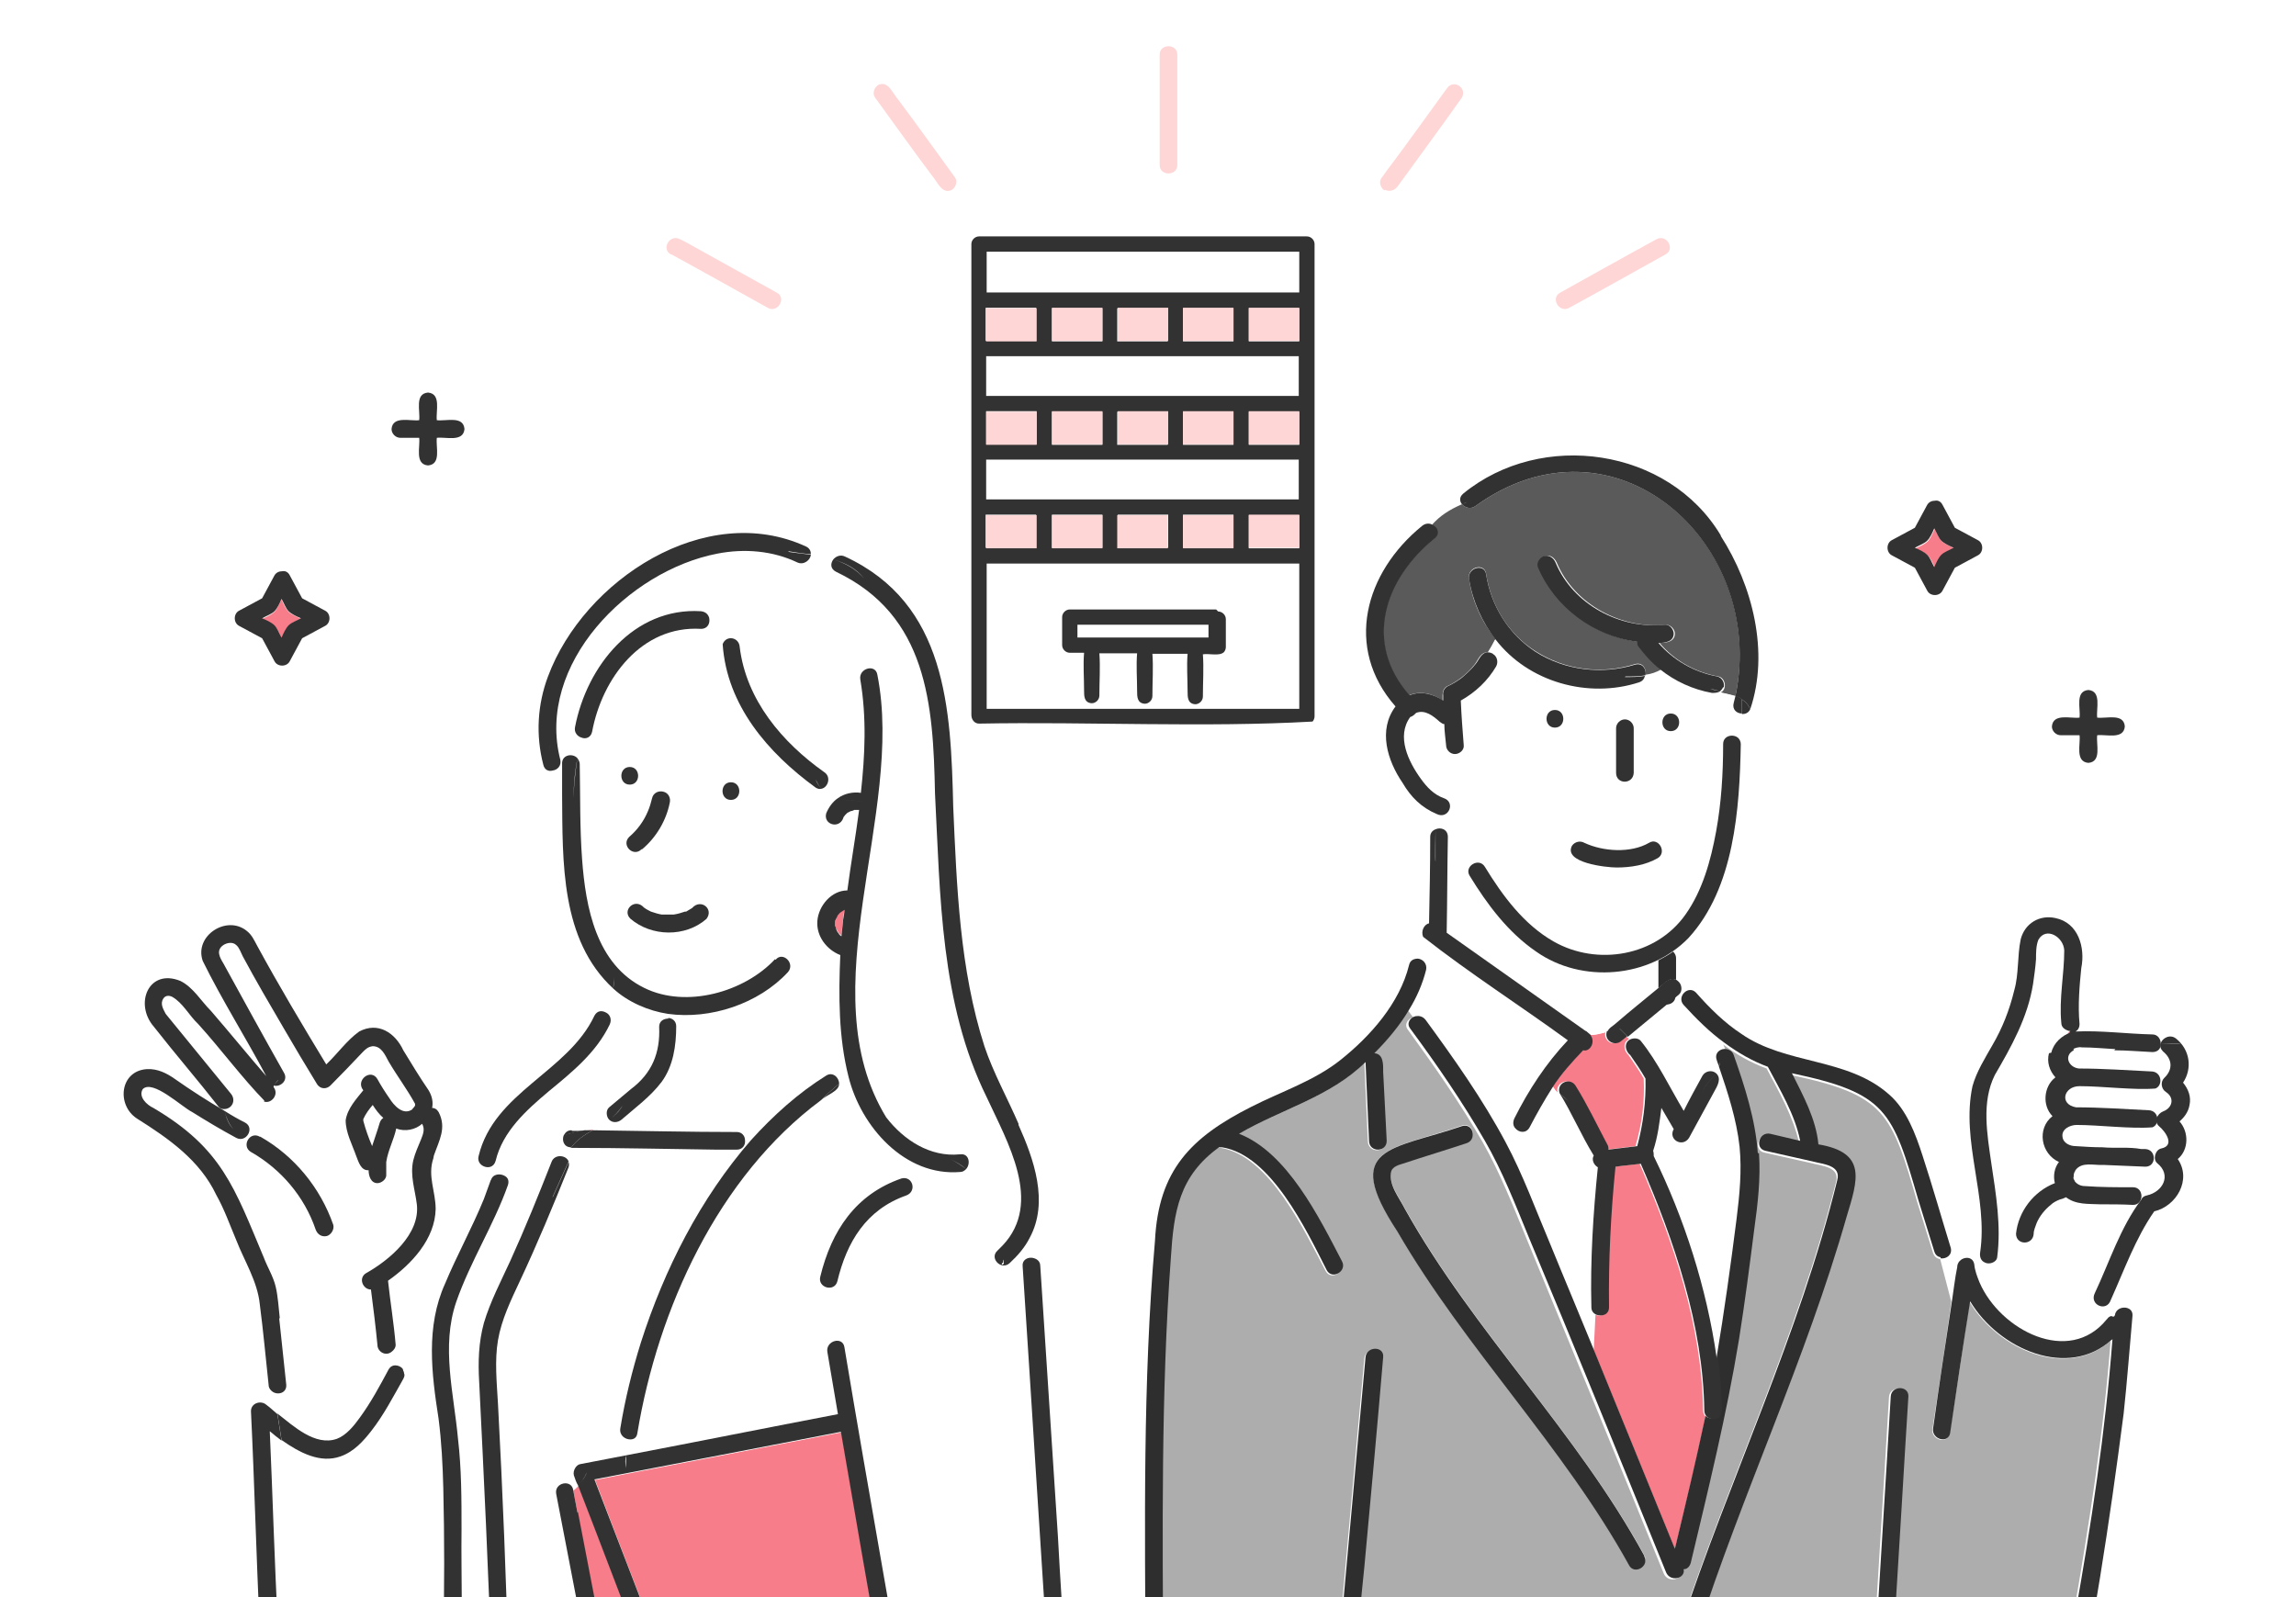 <svg width="230" height="160" viewBox="0 0 230 160" fill="none" xmlns="http://www.w3.org/2000/svg">
<rect x="0" y="0" width="230" height="160" fill="#808080" stroke="none"/>
<g clip-path="url(#clip0_209_3683)">
<rect width="230" height="160" fill="#B7B7B7"/>
<rect width="230" height="176.923" fill="white"/>
<path d="M130.102 46.096H98.839V50.078H130.153V46.096H130.102Z" fill="white"/>
<path d="M130.102 35.73H98.839V39.713H130.153V35.73H130.102Z" fill="white"/>
<path d="M130.153 65.903V56.407H98.839V70.958H130.153C130.153 69.273 130.153 67.588 130.153 65.903ZM122.592 64.627C122.592 64.831 122.49 65.035 122.388 65.138C122.286 65.24 122.082 65.342 121.877 65.342H120.294C120.396 66.72 120.294 68.201 120.294 69.579C120.294 69.988 119.936 70.345 119.527 70.345C118.812 70.345 118.71 69.63 118.761 69.069C118.761 67.844 118.71 66.567 118.761 65.291H115.237C115.339 66.669 115.237 68.15 115.237 69.528C115.237 69.937 114.879 70.294 114.47 70.294C113.755 70.294 113.653 69.579 113.704 69.018C113.704 67.792 113.653 66.516 113.704 65.24H109.924C110.026 66.618 109.924 68.099 109.924 69.477C109.924 69.886 109.566 70.243 109.158 70.243C108.442 70.243 108.34 69.528 108.391 68.967C108.391 67.741 108.34 66.465 108.391 65.189H106.961C106.552 65.189 106.195 64.831 106.195 64.423V61.615C106.195 61.206 106.552 60.849 106.961 60.849H121.622C122.031 60.849 122.388 61.206 122.388 61.615V64.423L122.592 64.627Z" fill="white"/>
<path d="M98.838 29.298H130.101V25.214H98.787C98.736 26.592 98.787 27.92 98.787 29.298H98.838Z" fill="white"/>
<path d="M131.685 24.448C131.685 24.04 131.328 23.683 130.919 23.683H98.073C97.664 23.683 97.307 24.04 97.307 24.448C97.307 40.173 97.307 55.898 97.307 71.623C97.307 72.082 97.613 72.491 98.073 72.491C109.056 72.287 120.652 72.899 131.481 72.287C131.583 72.184 131.685 71.98 131.685 71.776V67.079C131.685 52.886 131.685 38.693 131.685 24.5V24.448ZM102.108 71.01H98.839V56.46H130.153C130.153 61.31 130.153 66.16 130.153 71.01H102.108ZM98.839 25.214H130.153V29.299H98.839C98.839 27.92 98.839 26.593 98.839 25.214ZM130.153 54.928H125.096V51.609H130.153V54.928ZM105.378 51.558H110.435V54.877H105.378V51.558ZM111.967 51.558H117.025V54.877H111.967V51.558ZM118.506 51.558H123.563V54.877H118.506V51.558ZM103.794 51.558V54.877H98.737V51.558H103.743H103.794ZM125.147 50.027H98.788V46.045H130.102V50.027H125.096H125.147ZM123.563 44.564H118.506V41.245H123.563V44.564ZM116.974 44.564H111.916V41.245H116.974V44.564ZM110.435 44.564H105.378V41.245H110.435V44.564ZM125.096 44.564V41.245H130.153V44.564H125.096ZM98.788 41.194H103.845V44.513H98.788V41.194ZM125.147 39.663H98.788V35.681H130.102V39.663H125.147ZM123.563 34.2H118.506V30.881H123.563V34.2ZM116.974 34.2H111.916V30.881H116.974V34.2ZM110.435 34.2H105.378V30.881H110.435V34.2ZM125.096 34.2V30.881H130.153V34.2H125.096ZM103.794 30.83V34.149H98.737V30.83H103.743H103.794Z" fill="#323232"/>
<path d="M98.838 34.199H103.844V30.881H98.787V34.199H98.838Z" fill="#FFD6D6"/>
<path d="M105.377 30.83V34.149H110.434V30.83H105.377Z" fill="#FFD6D6"/>
<path d="M111.969 30.83V34.149H117.026V30.83H111.969Z" fill="#FFD6D6"/>
<path d="M118.506 30.83V34.149H123.563V30.83H118.506Z" fill="#FFD6D6"/>
<path d="M130.153 30.83H125.096V34.149H130.153V30.83Z" fill="#FFD6D6"/>
<path d="M98.838 44.563H103.844V41.244H98.787V44.563H98.838Z" fill="#FFD6D6"/>
<path d="M105.377 41.194V44.513H110.434V41.194H105.377Z" fill="#FFD6D6"/>
<path d="M111.969 41.194V44.513H117.026V41.194H111.969Z" fill="#FFD6D6"/>
<path d="M118.506 41.194V44.513H123.563V41.194H118.506Z" fill="#FFD6D6"/>
<path d="M130.153 41.194H125.096V44.513H130.153V41.194Z" fill="#FFD6D6"/>
<path d="M98.838 54.929H103.844V51.61H98.787V54.929H98.838Z" fill="#FFD6D6"/>
<path d="M110.434 54.929V51.61H105.377V54.929H110.434Z" fill="#FFD6D6"/>
<path d="M116.974 54.929V51.61H111.917V54.929H116.974Z" fill="#FFD6D6"/>
<path d="M123.563 54.929V51.61H118.506V54.929H123.563Z" fill="#FFD6D6"/>
<path d="M130.102 51.558H125.096V54.876H130.153V51.558H130.102Z" fill="#FFD6D6"/>
<path d="M107.881 62.585V63.861H121.009V62.585H107.881Z" fill="white"/>
<path d="M121.827 61.056H107.166C106.757 61.056 106.399 61.413 106.399 61.822V64.629C106.399 65.038 106.757 65.395 107.166 65.395H108.596C108.494 66.621 108.596 67.897 108.596 69.173C108.596 69.735 108.596 70.399 109.362 70.45C109.771 70.45 110.129 70.092 110.129 69.684C110.129 68.254 110.231 66.825 110.129 65.446H113.909C113.806 66.672 113.909 67.948 113.909 69.224C113.909 69.786 113.909 70.45 114.675 70.501C115.084 70.501 115.441 70.143 115.441 69.735C115.441 68.305 115.543 66.876 115.441 65.497H118.966C118.864 66.723 118.966 67.999 118.966 69.275C118.966 69.837 118.966 70.501 119.732 70.552C120.141 70.552 120.498 70.194 120.498 69.786C120.498 68.356 120.6 66.927 120.498 65.549C121.111 65.446 122.133 65.753 122.593 65.344C122.695 65.242 122.797 65.038 122.797 64.834V62.026C122.797 61.617 122.439 61.26 122.031 61.26L121.827 61.056ZM121.06 63.864H107.932V62.587H121.06V63.864Z" fill="#323232"/>
<path d="M193.824 56.875C194.06 56.462 194.237 55.932 194.531 55.638C194.826 55.344 195.356 55.108 195.768 54.931C195.356 54.696 194.826 54.519 194.531 54.225C194.237 53.93 194.001 53.401 193.824 52.988C193.589 53.401 193.412 53.93 193.117 54.225C192.823 54.519 192.292 54.755 191.88 54.931C192.292 55.167 192.823 55.344 193.117 55.638C193.412 55.932 193.647 56.462 193.824 56.875Z" fill="#F77D8B"/>
<path d="M28.204 63.941C28.44 63.529 28.616 62.999 28.911 62.705C29.206 62.41 29.736 62.175 30.148 61.998C29.736 61.762 29.206 61.586 28.911 61.291C28.616 60.997 28.381 60.467 28.204 60.055C27.968 60.467 27.792 60.997 27.497 61.291C27.203 61.586 26.672 61.821 26.26 61.998C26.672 62.233 27.203 62.41 27.497 62.705C27.792 62.999 28.027 63.529 28.204 63.941Z" fill="#F77D8B"/>
<path d="M84.59 91.087C84.472 91.146 84.355 91.205 84.237 91.323C84.119 91.441 84.001 91.499 83.942 91.617C83.883 91.735 83.824 91.853 83.765 91.971C83.765 92.088 83.706 92.206 83.647 92.324C83.647 92.383 83.647 92.618 83.647 92.677C83.647 92.795 83.706 92.913 83.765 93.03C83.824 93.148 83.942 93.325 84.001 93.443C84.06 93.56 84.178 93.619 84.296 93.737C84.355 92.854 84.472 91.912 84.59 91.028V91.087Z" fill="#F77D8B"/>
<path d="M88.006 164.988C86.769 157.804 85.531 150.62 84.294 143.495C76.046 145.085 67.856 146.675 59.607 148.265C62.023 154.566 64.439 160.866 66.854 167.108H88.418C88.3 166.401 88.183 165.695 88.065 164.929L88.006 164.988Z" fill="#F77D8B"/>
<path d="M81.643 78.897C76.87 75.423 72.687 70.594 72.334 64.529C72.157 63.233 72.687 61.879 74.042 61.055C73.041 61.408 72.039 61.702 71.037 61.879C71.214 62.409 70.92 63.057 70.213 62.998C64.262 62.645 60.314 67.944 59.313 73.303C59.195 73.892 58.665 74.01 58.252 73.892C58.075 74.598 57.958 75.305 57.84 75.953C57.958 76.07 58.075 76.306 58.075 76.541C58.134 79.721 58.075 82.901 58.311 86.081C58.665 90.909 59.784 96.621 64.556 98.977C68.74 101.038 74.573 99.389 77.636 96.091C78.402 95.208 79.639 96.504 78.874 97.328C75.987 100.508 71.096 102.098 66.854 101.509C66.854 101.686 66.913 101.862 66.913 102.039C67.326 102.039 67.738 102.333 67.738 102.863C67.738 104.806 67.444 106.867 66.265 108.457C65.146 109.929 63.614 110.989 62.259 112.226C61.905 112.52 61.375 112.579 61.021 112.226C60.55 112.579 60.079 112.815 59.607 113.109C59.902 113.109 60.255 113.109 60.55 113.109C60.197 113.109 59.902 113.109 59.607 113.109C59.548 113.109 59.431 113.227 59.372 113.227C64.203 113.227 68.975 113.345 73.807 113.404C74.337 113.404 74.632 113.816 74.632 114.228H75.221C77.401 111.755 79.934 109.517 82.762 107.751C83.469 107.339 84.058 107.927 84.058 108.575C84.353 108.34 84.647 108.104 84.942 107.927C83.941 103.982 83.882 99.801 84.117 95.738C82.703 95.267 81.702 93.854 81.82 92.323C81.937 90.792 83.234 89.32 84.824 89.261C85.237 86.611 85.649 83.902 86.003 81.194C86.003 81.194 85.944 81.194 85.885 81.194C85.767 81.194 85.649 81.194 85.531 81.194C85.413 81.194 85.296 81.194 85.178 81.311C85.06 81.311 84.942 81.429 84.824 81.488C84.707 81.547 84.648 81.665 84.589 81.723C84.53 81.841 84.471 81.9 84.412 82.018C84.058 83.137 82.409 82.666 82.703 81.547C82.939 80.899 83.351 80.369 83.882 80.016C83.234 79.839 82.644 79.545 82.173 79.015C81.996 79.015 81.761 79.015 81.584 78.897H81.643ZM63.084 76.836C64.203 76.836 64.203 78.603 63.084 78.603C61.964 78.603 61.964 76.836 63.084 76.836ZM63.084 83.784C63.908 83.078 64.556 82.195 64.969 81.194C65.146 80.781 65.263 80.31 65.381 79.898C65.735 78.779 67.326 79.191 67.09 80.369C66.737 82.195 65.735 83.843 64.321 85.021C63.967 85.315 63.437 85.374 63.084 85.021C62.73 84.727 62.73 84.079 63.084 83.784ZM70.743 92.087C68.681 93.972 65.205 93.913 63.084 92.087C62.259 91.263 63.437 90.026 64.321 90.851L64.439 90.968C64.674 91.145 64.91 91.263 65.146 91.381C65.499 91.498 65.853 91.616 66.206 91.675C66.619 91.675 67.031 91.675 67.444 91.675C67.797 91.616 68.209 91.498 68.563 91.381H68.681C68.916 91.263 69.093 91.145 69.27 91.027C70.095 90.026 71.509 91.145 70.684 92.146L70.743 92.087ZM73.218 80.192C72.098 80.192 72.098 78.426 73.218 78.426C74.337 78.426 74.337 80.192 73.218 80.192Z" fill="white"/>
<path d="M102.087 118.233C100.909 112.757 97.374 108.105 96.136 102.628C94.251 95.032 94.016 87.2 93.662 79.427C93.426 70.477 92.896 61.585 83.764 57.228C83.234 56.933 83.234 56.403 83.469 55.991C82.762 55.814 81.996 55.638 81.23 55.52C81.171 56.05 80.582 56.58 79.875 56.285C77.401 55.108 74.573 54.931 71.862 55.402C62.966 57.11 53.715 66.473 56.131 76.071C56.308 76.66 55.837 77.072 55.365 77.131C55.601 77.955 56.013 78.721 56.249 79.486C56.249 78.426 56.249 77.425 56.249 76.424C56.249 75.541 57.309 75.364 57.781 75.835C57.899 75.129 58.017 74.481 58.193 73.774C57.781 73.657 57.427 73.245 57.545 72.715C58.724 66.649 63.437 60.761 70.154 61.114C70.566 61.114 70.861 61.408 70.978 61.762C71.98 61.585 72.982 61.291 73.983 60.938C72.628 61.762 72.098 63.057 72.275 64.412C72.687 63.528 73.924 63.764 73.983 64.706C74.631 70.006 78.225 74.246 82.468 77.249C83.175 77.779 82.821 78.78 82.173 78.897C82.644 79.427 83.234 79.722 83.882 79.898C84.53 79.427 85.355 79.251 86.179 79.368C86.592 75.6 86.769 71.772 86.12 68.004C85.944 66.885 87.652 66.414 87.829 67.533C90.598 81.371 80.936 99.095 88.713 111.873C90.48 114.17 93.132 115.877 96.078 115.583C96.961 115.524 97.138 116.584 96.667 117.055C98.965 118.822 100.025 121.707 100.32 124.592C101.969 122.826 102.5 120.588 102.028 118.115L102.087 118.233Z" fill="white"/>
<path d="M158.589 105.161C157.47 106.339 156.409 107.575 155.525 108.871C155.702 109.106 155.879 109.283 156.056 109.519C155.702 108.518 157.116 107.87 157.646 108.753C158.825 110.637 159.767 112.698 160.828 114.642C160.887 114.818 160.946 114.995 160.946 115.172C161.889 115.054 162.89 114.936 163.833 114.818C164.481 112.64 164.776 110.343 164.658 108.046C164.186 107.222 163.656 106.457 163.126 105.691C162.654 105.279 162.537 104.396 163.185 104.101C163.067 103.983 163.008 103.924 162.89 103.807L162.301 104.278C161.594 104.867 160.592 104.278 160.828 103.395C160.298 103.571 159.767 103.689 159.237 103.689C159.709 104.337 159.178 105.279 158.471 105.161H158.589Z" fill="#F77D8B"/>
<path d="M174.263 114.878C173.969 112.11 173.085 109.46 172.201 106.869C172.142 107.105 172.025 107.281 171.907 107.458C172.496 107.988 172.025 108.695 171.73 109.283C170.905 110.814 170.021 112.404 169.197 113.935C168.548 114.936 167.075 114.053 167.665 113.052C167.252 112.345 166.84 111.639 166.427 110.932C166.251 112.404 166.074 113.876 165.603 115.231C165.661 115.407 165.72 115.584 165.661 115.761C168.725 122.003 170.964 129.01 171.966 135.958C172.791 131.365 173.38 126.713 173.969 122.062C174.263 119.647 174.499 117.292 174.263 114.878Z" fill="white"/>
<path d="M172.376 69.359C172.906 69.477 173.377 69.595 173.849 69.712C177.089 54.343 161.652 40.682 147.807 50.693C147.335 51.046 146.746 50.869 146.452 50.516C145.214 51.046 144.213 51.694 143.447 52.577C143.918 52.812 144.213 53.46 143.682 53.931C138.615 57.994 136.494 64.413 141.149 69.653C142.268 69.183 143.565 69.477 144.507 70.183C144.507 70.007 144.507 69.83 144.507 69.653C144.507 69.3 144.625 68.947 144.92 68.77C145.45 68.535 145.921 68.24 146.393 67.887C146.923 67.475 147.394 67.004 147.748 66.533C148.101 66.061 148.337 65.296 149.044 65.355C149.339 64.884 149.574 64.472 149.81 64.001C148.396 62.234 147.453 60.173 147.159 57.935C146.982 56.817 148.69 56.346 148.867 57.464C149.339 60.644 151.106 63.529 153.816 65.237C156.762 67.121 160.415 67.593 163.774 66.533C164.539 66.297 164.952 67.004 164.834 67.593C165.364 67.534 165.895 67.357 166.425 67.063C165.6 66.415 164.834 65.649 164.245 64.766C164.127 64.648 164.127 64.472 164.127 64.295C159.826 63.765 155.878 60.88 154.17 56.817C153.993 56.346 154.347 55.816 154.818 55.698C155.348 55.58 155.702 55.874 155.937 56.346C157.705 60.585 162.477 63.058 166.896 62.587C167.368 62.587 167.78 63.058 167.78 63.471C167.78 64.295 166.896 64.413 166.248 64.413C167.721 66.179 169.842 67.357 172.14 67.769C172.788 67.887 173.024 68.888 172.493 69.3L172.376 69.359Z" fill="#5A5A5A"/>
<path d="M145.039 83.844C144.98 87.024 145.039 90.203 144.922 93.442C149.576 96.74 154.172 99.978 158.826 103.276C158.826 103.276 158.885 103.276 158.944 103.335C159.121 103.453 159.298 103.57 159.356 103.688C159.887 103.688 160.417 103.511 160.947 103.394C161.065 102.923 161.595 102.746 161.89 102.452C163.304 101.274 164.718 100.155 166.073 98.977C166.073 98.035 166.073 97.152 166.073 96.21C157.883 100.037 151.226 94.737 147.219 87.789C146.63 86.788 148.162 85.905 148.751 86.906C150.519 89.791 152.64 92.677 155.645 94.384C160.005 96.857 165.896 95.797 168.842 91.675C170.551 89.261 171.376 86.258 171.906 83.373C172.436 80.487 172.613 77.543 172.613 74.599C172.613 73.716 173.674 73.539 174.145 74.01C174.263 73.186 174.381 72.361 174.439 71.537C173.909 71.537 173.438 71.066 173.615 70.477C173.673 70.241 173.732 70.006 173.791 69.77C173.379 69.594 172.849 69.476 172.318 69.417C172.083 69.594 171.788 69.652 171.494 69.594C169.608 69.24 167.841 68.416 166.309 67.238C165.778 67.532 165.307 67.709 164.718 67.768C164.659 68.062 164.482 68.298 164.129 68.416C159.062 70.006 152.993 68.416 149.753 64.117C149.517 64.588 149.281 65.001 148.987 65.472C149.635 65.472 150.047 66.237 149.694 66.767C148.869 68.18 147.573 69.417 146.159 70.182C146.277 71.654 146.394 73.186 146.453 74.658C146.453 75.129 146.041 75.541 145.57 75.541C145.039 75.541 144.686 75.129 144.686 74.658C144.686 73.951 144.568 73.244 144.509 72.538C144.332 72.538 144.156 72.42 144.038 72.302C143.39 71.713 142.565 71.066 141.681 71.419C141.563 71.654 141.328 71.772 141.092 71.831C139.678 73.774 140.915 76.306 142.152 78.014C142.742 78.897 143.449 79.604 144.45 79.957C145.687 80.428 144.922 82.195 143.743 81.547V83.019C144.214 82.784 144.98 83.019 144.98 83.785L145.039 83.844ZM161.89 72.95C161.89 72.479 162.302 72.067 162.774 72.067C163.245 72.067 163.657 72.479 163.657 72.95V77.425C163.657 78.603 161.949 78.603 161.89 77.425V72.95ZM157.471 84.727C157.707 84.315 158.237 84.197 158.708 84.433C160.594 85.316 163.363 85.493 165.189 84.433C166.191 83.844 167.075 85.375 166.073 85.964C164.895 86.729 163.363 86.965 161.949 86.906C160.888 86.906 156.587 86.435 157.471 84.727ZM155.762 71.124C156.882 71.124 156.882 72.891 155.762 72.891C154.643 72.891 154.643 71.124 155.762 71.124Z" fill="white"/>
<path d="M168.017 98.27L167.84 98.094C167.84 98.094 167.84 98.153 167.84 98.212C167.84 98.212 167.958 98.27 168.017 98.329V98.27Z" fill="#F77D8B"/>
<path d="M168.134 99.567C168.075 99.626 167.958 99.684 167.899 99.743C167.899 100.273 167.368 100.686 166.897 100.568C165.601 101.628 164.305 102.688 163.067 103.748C163.185 103.865 163.244 103.924 163.362 104.042C163.715 103.865 164.128 103.924 164.364 104.219C166.131 106.339 167.251 108.871 168.665 111.226C169.313 110.048 169.961 108.871 170.55 107.693C170.786 107.222 171.493 107.163 171.905 107.457C172.023 107.281 172.141 107.045 172.2 106.869C172.141 106.633 172.023 106.397 171.964 106.162C171.728 105.455 172.376 104.984 172.966 105.102C172.907 104.925 172.789 104.69 172.73 104.513C171.257 103.394 169.902 102.099 168.665 100.744C168.193 100.215 168.488 99.567 168.959 99.272L168.311 98.507C168.488 98.86 168.488 99.331 168.193 99.567H168.134Z" fill="white"/>
<path d="M207.434 103.395C207.375 103.395 207.316 103.395 207.198 103.395V103.512C207.257 103.512 207.316 103.512 207.434 103.453V103.395Z" fill="#F77D8B"/>
<path d="M216.742 111.284C217.684 110.931 217.92 109.871 217.036 109.341C216.565 109.046 216.447 108.34 216.86 107.928C217.743 107.103 217.743 106.043 216.742 105.278C216.447 105.042 216.388 104.748 216.506 104.453C216.506 104.924 216.212 105.337 215.681 105.337C213.266 105.219 210.909 105.101 208.493 105.042C208.199 105.042 207.786 105.101 207.492 105.278C206.49 105.867 207.02 107.044 208.022 107.103C210.438 107.103 212.912 107.339 215.328 107.398C216.329 107.398 216.447 108.811 215.681 109.105C213.56 109.223 210.32 108.87 208.081 108.87C206.49 108.87 206.019 110.636 207.727 110.99C210.143 110.99 212.618 111.225 215.033 111.284C216.035 111.284 216.153 112.697 215.387 112.992C213.266 113.11 210.025 112.756 207.786 112.756C207.138 112.756 206.254 113.168 206.372 113.934C206.431 114.582 207.138 114.817 207.668 114.876C208.552 114.876 209.495 114.935 210.379 114.994C211.675 115.112 213.03 114.935 214.267 115.171C214.385 115.171 214.562 115.171 214.68 115.171C215.799 115.171 215.799 116.996 214.68 116.937C213.266 116.878 211.911 116.819 210.497 116.76C209.554 116.76 208.375 116.407 207.668 117.29C207.668 117.29 207.551 117.467 207.551 117.526C207.551 117.703 207.433 117.761 207.492 117.997C207.492 117.879 207.492 118.174 207.492 118.174C207.492 118.233 207.551 118.291 207.61 118.409C207.845 118.704 208.199 118.88 208.611 118.88C210.202 118.939 211.852 118.939 213.442 118.998C214.562 118.998 214.562 120.824 213.442 120.765C212.323 120.765 211.262 120.765 210.143 120.706C208.965 120.706 207.727 120.765 206.726 119.999C206.49 120.058 206.313 120.117 206.078 120.235C205.783 120.352 205.488 120.529 205.194 120.765C205.194 120.765 205.194 120.765 205.253 120.706C204.664 121.177 204.133 121.825 203.839 122.531C203.721 122.885 203.603 123.238 203.544 123.591C203.544 123.532 203.544 123.473 203.544 123.591C203.485 124.769 201.777 124.769 201.777 123.591C202.012 121.295 203.544 119.293 205.665 118.527C205.488 117.82 205.665 116.996 206.078 116.407C204.251 115.642 203.839 113.051 205.43 111.814C204.369 110.754 204.546 108.811 205.724 107.928C204.31 106.397 205.194 104.041 207.079 103.452V103.335C206.726 103.276 206.372 102.981 206.313 102.51C206.078 100.096 206.549 97.682 206.608 95.267C206.608 93.913 204.781 92.853 204.016 94.207C203.721 94.796 203.78 95.503 203.78 96.151C203.78 96.975 203.662 97.799 203.485 98.624C202.955 101.921 201.305 104.866 199.656 107.751C198.3 110.46 198.89 113.698 199.302 116.584C199.715 119.705 200.304 122.885 199.891 126.005C199.832 126.535 199.066 126.83 198.654 126.535L198.183 128.479C200.245 133.248 207.079 136.84 210.909 132.188C211.027 132.012 211.204 131.953 211.38 131.894V130.245C210.909 131.423 209.2 130.716 209.789 129.539C211.262 126.359 212.382 122.943 214.444 120.176C214.562 119.999 214.739 119.822 214.974 119.764C216.624 119.41 217.508 117.703 216.035 116.525C215.505 116.113 215.799 115.171 216.447 115.053C217.861 114.758 216.86 113.345 216.212 112.815C215.681 112.344 216.035 111.579 216.624 111.343L216.742 111.284Z" fill="white"/>
<path d="M211.498 134.249C207.138 138.254 200.185 135.251 197.298 130.422C196.65 134.838 196.002 139.196 195.295 143.612C195.118 144.731 193.41 144.26 193.586 143.141C194.235 138.901 194.883 134.662 195.472 130.422L194.352 126.123C194.058 126.123 193.763 125.888 193.645 125.534C193.115 123.827 192.585 122.119 192.055 120.411C189.462 111.461 188.873 109.694 179.387 107.692C180.507 109.93 181.862 112.285 182.039 114.817C186.87 115.642 185.986 118.35 184.867 122.06C180.801 136.252 174.497 149.736 169.901 163.81C169.548 164.87 167.839 164.458 168.193 163.339C173.142 148.264 180.094 133.837 183.924 118.409C184.336 116.878 182.51 116.819 181.449 116.525C179.859 116.172 178.327 115.818 176.736 115.465C175.616 115.23 176.088 113.522 177.207 113.757C178.209 113.993 179.21 114.228 180.212 114.464C179.623 111.814 178.209 109.4 176.972 107.044C175.381 106.456 173.908 105.631 172.612 104.63C172.729 104.807 172.788 105.042 172.847 105.219C173.142 105.219 173.436 105.455 173.554 105.808C174.674 108.988 175.734 112.226 175.97 115.642C176.147 118.174 175.852 120.706 175.499 123.238C174.261 134.544 171.905 145.673 169.135 156.685C169.018 157.097 168.782 157.274 168.428 157.333C168.605 158.275 167.073 158.628 166.661 157.627C162.124 146.439 157.529 135.251 152.933 124.121C151.578 120.824 150.282 117.526 148.514 114.405C146.275 110.519 143.683 106.809 141.032 103.158C140.619 102.628 141.032 102.039 141.562 101.921L141.032 101.215C140.089 102.805 138.911 104.277 137.555 105.572C138.557 105.572 138.439 106.75 138.439 107.457C138.557 109.753 138.675 112.05 138.793 114.346C138.793 115.524 137.084 115.524 137.025 114.346C136.907 111.696 136.789 109.105 136.672 106.456C133.078 109.989 128.246 111.166 124.004 113.64C128.894 115.524 132.017 122.001 134.315 126.418C134.845 127.419 133.313 128.361 132.783 127.301C130.662 123.297 127.186 115.818 122.296 114.994C122.237 114.994 122.119 114.994 122.001 114.994C117.995 117.938 117.464 121.413 117.17 126.064C116.168 139.785 116.345 153.505 116.404 167.225H133.844C134.786 156.861 135.729 146.439 136.672 136.075C136.789 134.956 138.557 134.956 138.439 136.075C137.496 146.439 136.554 156.861 135.611 167.225H187.577C188.107 158.157 188.696 149.089 189.227 139.961C189.285 138.843 191.053 138.843 190.994 139.961C190.523 147.381 190.11 154.742 189.639 162.161C189.875 162.161 190.11 162.338 190.228 162.573C191.819 165.341 194.058 167.873 197.004 169.286C203.131 172.23 206.784 167.696 207.668 161.984C209.259 152.798 210.732 143.553 211.439 134.191C211.439 134.191 211.38 134.249 211.321 134.308L211.498 134.249ZM163.185 156.744C156.645 144.79 146.806 135.074 139.971 123.297C134.315 114.7 139.5 115.23 146.452 112.756C147.571 112.403 147.984 114.111 146.923 114.464C144.802 115.171 142.622 115.76 140.501 116.525C140.089 116.643 139.559 116.819 139.382 117.232C139.028 118.586 140.148 119.881 140.737 121.059C147.63 133.366 157.941 143.436 164.717 155.802C165.247 156.803 163.715 157.686 163.185 156.685V156.744Z" fill="#ADADAD"/>
<path d="M159.297 130.953C159.238 126.301 159.474 121.59 159.945 116.938C159.533 116.703 159.356 116.173 159.533 115.761C158.295 113.759 157.353 111.521 156.115 109.519C155.88 109.342 155.703 109.107 155.585 108.871C154.701 110.167 153.994 111.521 153.287 112.875C152.934 113.523 152.227 113.405 151.873 112.993L150.754 114.465C152.58 117.763 153.877 121.355 155.291 124.829C156.764 128.303 158.178 131.777 159.592 135.252L159.768 131.719C159.474 131.601 159.238 131.365 159.238 130.953H159.297Z" fill="white"/>
<path d="M170.609 141.317C170.491 132.778 167.604 124.299 164.246 116.585C163.421 116.703 162.596 116.762 161.713 116.879C161.241 121.531 160.947 126.242 161.064 130.953C161.064 131.66 160.357 131.954 159.827 131.718L159.65 135.252C162.361 141.906 165.071 148.56 167.781 155.214C168.842 150.797 169.961 146.322 170.845 141.906C170.727 141.788 170.609 141.552 170.609 141.317Z" fill="#F77D8B"/>
<path d="M154.348 107.456C155.173 106.279 156.116 105.219 157.058 104.159C152.286 100.626 147.16 97.446 142.564 93.795L142.034 96.033C142.506 96.091 142.977 96.504 142.859 97.151C142.506 98.565 141.916 99.919 141.15 101.156L141.681 101.862C142.034 101.744 142.447 101.862 142.682 102.216C145.569 106.102 148.397 110.165 150.695 114.464L151.815 112.992C151.579 112.756 151.461 112.344 151.697 111.99C152.522 110.459 153.346 108.928 154.348 107.515V107.456Z" fill="white"/>
<path d="M55.659 149.678C55.423 148.501 57.25 148.089 57.368 149.325C57.544 149.148 57.721 149.031 57.898 148.854C57.78 148.501 57.662 148.147 57.486 147.853C57.309 147.441 57.662 146.852 58.134 146.734C59.666 146.44 61.197 146.145 62.729 145.851C62.788 145.262 63.024 144.732 63.142 144.202C62.611 144.202 62.022 143.79 62.14 143.083C62.553 140.139 63.26 137.313 64.202 134.486C66.559 127.125 70.153 120.118 75.22 114.229H74.631C74.631 114.701 74.395 115.172 73.806 115.172C73.099 115.172 72.451 115.172 71.744 115.172C67.03 115.172 62.317 115.054 57.544 114.995L56.896 116.408C56.896 116.585 56.896 116.762 56.896 116.938C55.364 120.825 53.774 124.652 52.006 128.362C51.122 130.246 50.18 132.19 49.826 134.25C49.473 136.37 49.649 138.549 49.826 140.669C50.356 149.502 50.651 158.276 50.887 167.108H58.959C57.839 161.279 56.72 155.508 55.6 149.678H55.659Z" fill="white"/>
<path d="M59.312 113.228C59.371 113.228 59.489 113.11 59.548 113.11C59.195 113.11 58.782 113.169 58.429 113.228C58.664 113.228 58.959 113.228 59.195 113.228H59.312Z" fill="#F77D8B"/>
<path d="M66.913 101.509C64.969 101.214 62.907 100.331 61.434 98.977C61.316 99.86 61.08 100.684 60.785 101.45C61.139 101.685 61.375 102.156 61.139 102.627C59.843 105.454 57.368 107.397 55.012 109.34C52.773 111.225 50.416 113.345 49.709 116.289C49.532 116.937 48.943 117.054 48.472 116.819V120.116C48.707 119.469 49.002 118.821 49.179 118.173C49.414 117.467 50.18 117.408 50.593 117.761C52.066 115.877 54.128 114.522 56.426 113.757C56.72 112.991 57.84 113.345 58.488 113.286C58.841 113.286 59.195 113.168 59.607 113.168C60.078 112.873 60.609 112.638 61.021 112.285C60.727 111.99 60.668 111.342 61.021 111.048C61.728 110.4 62.494 109.811 63.201 109.223C65.322 107.633 66.088 105.572 66.029 102.981C66.029 102.392 66.501 102.097 66.972 102.156C66.972 101.98 66.972 101.803 66.913 101.626V101.509Z" fill="white"/>
<path d="M42.286 113.935C42.522 113.405 42.64 112.933 42.404 112.345C41.756 112.933 40.637 113.169 39.812 112.816C39.517 113.935 38.987 114.994 38.81 116.172C38.81 116.584 38.81 116.997 38.81 117.409C38.81 117.88 38.339 118.292 37.927 118.292C37.219 118.292 36.984 117.585 37.043 116.997C36.277 117.055 35.982 116.172 35.806 115.583C35.393 114.406 34.745 113.228 34.745 111.991C34.863 110.814 35.806 109.93 36.513 108.988C35.688 107.987 37.279 106.751 37.927 107.869C38.28 108.517 38.693 109.165 39.105 109.754C39.576 110.519 40.519 111.638 41.462 110.872C41.344 110.931 41.58 110.696 41.58 110.696C41.58 110.696 41.638 110.578 41.697 110.519V110.343C40.931 108.929 39.871 107.516 39.046 106.103C38.634 105.514 38.28 104.572 37.455 104.572C37.043 104.572 36.748 104.866 36.454 105.161C35.334 106.279 34.333 107.457 33.213 108.517C32.86 108.87 32.212 108.929 31.858 108.34C30.739 106.515 29.678 104.631 28.559 102.805C27.145 100.391 25.73 98.035 24.434 95.562C24.258 95.209 24.081 94.679 23.786 94.444C23.433 94.149 22.844 94.208 22.49 94.444C21.724 94.974 22.195 95.68 22.49 96.269C24.493 99.92 26.555 103.571 28.559 107.222C28.971 107.987 28.205 108.694 27.557 108.517C28.323 109.224 27.557 110.46 26.673 110.107C24.317 107.693 22.254 104.866 19.957 102.334C19.073 101.51 18.425 100.214 17.364 99.625C17.011 99.449 16.657 99.508 16.48 99.802C16.186 100.332 16.48 100.862 16.716 101.333C18.896 104.042 21.076 106.692 23.256 109.341C23.786 109.93 23.374 110.931 22.549 110.872C22.549 110.872 22.549 110.99 22.549 111.049C23.256 111.461 23.904 111.874 24.611 112.227C25.613 112.757 24.729 114.288 23.727 113.758C22.254 112.933 20.781 112.109 19.308 111.167C18.248 110.637 15.361 107.869 14.359 108.87C13.888 109.636 14.713 110.401 15.42 110.755C15.95 111.108 16.48 111.461 17.011 111.815C22.549 115.289 24.14 120.176 26.497 125.829C26.909 126.772 27.439 127.714 27.675 128.715C27.91 129.716 27.969 130.835 28.087 131.895C28.323 134.073 28.559 136.311 28.794 138.549C28.853 139.373 28.028 139.609 27.439 139.255L27.793 141.493C29.442 142.729 31.563 144.79 33.743 144.025C34.686 143.613 35.452 142.671 36.041 141.846C37.102 140.315 38.044 138.666 38.928 137.018C39.105 136.723 39.341 136.605 39.576 136.605L39.341 135.015C38.751 135.428 37.986 135.015 37.927 134.309C37.75 132.483 37.514 130.599 37.279 128.774C36.513 128.774 35.982 127.596 36.807 127.125C39.105 125.829 42.228 123.238 41.874 120.235C41.697 118.704 41.167 117.35 41.521 115.819C41.697 115.112 41.992 114.464 42.286 113.758V113.935ZM32.683 123.827C32.212 123.945 31.74 123.651 31.563 123.179C30.444 119.941 28.087 117.114 25.082 115.407C24.081 114.818 24.965 113.287 25.966 113.876C29.384 115.819 31.976 118.999 33.272 122.708C33.449 123.18 33.095 123.651 32.624 123.827H32.683Z" fill="white"/>
<path d="M57.959 148.854C57.782 149.031 57.605 149.208 57.429 149.326C58.548 155.273 59.727 161.22 60.846 167.109H64.97C62.614 161.044 60.316 154.92 57.959 148.854Z" fill="#F77D8B"/>
<path d="M166.838 100.627C167.368 100.686 167.84 100.333 167.84 99.803C167.486 100.097 167.132 100.392 166.838 100.627Z" fill="#2E2E2E"/>
<path d="M166.131 98.978C166.661 98.625 167.191 97.859 167.898 98.154C167.898 97.447 167.898 96.74 167.898 95.975C167.898 95.739 167.781 95.504 167.604 95.327C167.132 95.68 166.661 95.916 166.131 96.21C166.131 97.153 166.131 98.036 166.131 98.978Z" fill="#2E2E2E"/>
<path d="M142.094 96.034C141.682 96.034 141.269 96.152 141.151 96.682C140.209 100.509 137.263 103.807 134.317 106.162C131.666 108.282 128.366 109.342 125.361 110.873C119.293 113.935 116.052 117.233 115.699 124.299C114.461 138.549 114.697 152.917 114.756 167.168H116.524C116.465 153.447 116.288 139.668 117.29 126.007C117.584 121.355 118.114 117.822 122.121 114.936C122.18 114.936 122.298 114.936 122.415 114.936C127.306 115.702 130.841 123.18 132.903 127.243C133.433 128.244 134.965 127.361 134.435 126.36C132.137 121.944 128.955 115.466 124.124 113.582C128.366 111.109 133.197 109.931 136.791 106.398C136.909 109.048 137.027 111.639 137.145 114.289C137.145 115.466 138.912 115.466 138.912 114.289C138.795 111.992 138.677 109.696 138.559 107.399C138.559 106.692 138.618 105.574 137.675 105.515C138.971 104.219 140.209 102.747 141.151 101.157C141.917 99.921 142.506 98.566 142.86 97.153C142.978 96.564 142.565 96.093 142.035 96.034H142.094Z" fill="#2E2E2E"/>
<path d="M193.647 123.121L194.413 126.066C195.002 126.125 195.592 125.712 195.415 125.006C194.472 121.944 193.588 118.823 192.587 115.761C191.88 113.582 190.996 111.168 189.228 109.637C185.045 105.927 178.918 106.692 174.44 103.572C172.731 102.453 171.258 100.981 169.903 99.45C169.137 98.625 167.9 99.862 168.666 100.686C169.903 102.041 171.258 103.395 172.731 104.455C174.086 105.456 175.501 106.28 177.091 106.869C178.329 109.225 179.802 111.639 180.332 114.289C179.33 114.053 178.329 113.818 177.327 113.582C176.208 113.347 175.736 115.054 176.856 115.29C178.446 115.643 179.978 115.996 181.569 116.35C182.63 116.644 184.456 116.703 184.044 118.234C180.273 133.662 173.262 148.089 168.313 163.163C167.959 164.282 169.668 164.694 170.021 163.635C174.558 149.561 180.921 136.135 184.986 121.885C186.106 118.175 187.048 115.466 182.158 114.642C181.923 112.11 180.626 109.755 179.507 107.517C188.993 109.519 189.582 111.286 192.174 120.236C192.705 121.944 193.235 123.651 193.765 125.359C193.883 125.771 194.178 125.948 194.472 125.948L193.706 123.004L193.647 123.121Z" fill="#2E2E2E"/>
<path d="M176.087 115.524C175.852 112.168 174.791 108.87 173.672 105.691C173.554 105.337 173.259 105.161 172.965 105.102C172.375 104.984 171.727 105.455 171.963 106.162C172.022 106.397 172.14 106.633 172.199 106.868C172.199 106.692 172.258 106.515 172.258 106.338C172.258 106.515 172.258 106.692 172.199 106.868C173.082 109.459 173.966 112.168 174.261 114.877C174.496 117.291 174.261 119.705 173.966 122.061C173.377 126.713 172.729 131.364 171.963 135.958C172.199 137.724 172.316 139.491 172.375 141.257C172.375 142.14 171.315 142.317 170.844 141.846C169.901 146.321 168.84 150.738 167.78 155.154C165.07 148.5 162.359 141.846 159.649 135.192C158.235 131.718 156.762 128.244 155.348 124.769C153.875 121.295 152.579 117.703 150.811 114.406C148.514 110.107 145.685 106.103 142.798 102.157C142.504 101.804 142.15 101.745 141.797 101.804C141.267 101.922 140.854 102.511 141.267 103.041C143.918 106.633 146.51 110.401 148.749 114.288C150.517 117.35 151.813 120.706 153.168 124.004C157.823 135.133 162.359 146.321 166.896 157.51C167.308 158.511 168.84 158.157 168.664 157.215C168.958 157.215 169.253 156.98 169.371 156.567C171.138 149.148 172.965 141.728 174.202 134.191C174.791 130.481 175.262 126.83 175.734 123.121C176.087 120.588 176.382 118.056 176.205 115.524H176.087Z" fill="#2E2E2E"/>
<path d="M164.717 155.861C157.941 143.436 147.631 133.425 140.737 121.118C140.148 119.941 139.029 118.645 139.382 117.291C139.559 116.878 140.089 116.702 140.502 116.584C142.623 115.877 144.803 115.23 146.924 114.523C147.984 114.17 147.572 112.462 146.452 112.815C139.441 115.23 134.315 114.759 139.971 123.356C146.806 135.133 156.586 144.849 163.185 156.803C163.715 157.804 165.247 156.92 164.717 155.919V155.861Z" fill="#2E2E2E"/>
<path d="M28.028 132.072C27.91 131.012 27.851 129.893 27.615 128.892C27.38 127.891 26.79 126.949 26.437 126.007C23.491 118.999 22.254 115.054 15.36 110.991C14.712 110.697 13.829 109.872 14.3 109.107C15.301 108.106 18.188 110.873 19.249 111.403C20.663 112.286 22.136 113.17 23.668 113.994C24.669 114.524 25.553 112.993 24.552 112.463C23.845 112.11 23.137 111.698 22.489 111.285C22.666 111.933 22.902 112.581 23.373 113.111C22.843 112.581 22.666 111.933 22.489 111.285C20.781 110.284 19.131 109.224 17.54 108.106C16.715 107.517 15.773 107.046 14.712 107.105C12.002 107.281 11.649 110.697 13.711 112.051C16.892 114.053 20.015 116.232 21.665 119.706C22.489 121.178 23.02 122.709 23.668 124.24C24.493 126.36 25.789 128.362 26.024 130.659C26.378 133.367 26.614 136.017 26.908 138.726C26.908 139.079 27.144 139.315 27.321 139.433C27.851 139.786 28.735 139.55 28.676 138.726C28.44 136.488 28.204 134.31 27.969 132.072H28.028Z" fill="#323232"/>
<path d="M27.439 108.872C27.439 108.872 27.38 108.813 27.321 108.754C27.027 109.225 26.732 109.755 26.438 110.344C27.145 110.638 28.028 109.637 27.38 108.872H27.439Z" fill="#323232"/>
<path d="M43.464 115.76C43.995 114.229 44.761 112.993 43.936 111.403C43.759 111.108 43.523 110.991 43.288 110.991C43.406 110.402 43.288 109.813 42.934 109.224C42.05 107.929 41.225 106.574 40.401 105.22C39.576 103.453 37.867 102.335 35.982 103.336C34.745 104.219 33.802 105.573 32.682 106.633C30.326 102.747 27.969 98.801 25.789 94.797C25.494 94.267 25.259 93.678 24.729 93.266C22.725 91.617 19.426 93.737 20.31 96.269C22.254 100.215 24.611 103.924 26.673 107.811C24.787 105.632 23.02 103.453 21.134 101.275C20.133 100.274 19.367 98.919 18.071 98.271C14.889 96.976 13.416 100.568 15.419 102.864C17.541 105.573 19.779 108.164 21.9 110.873C22.018 111.05 22.254 111.108 22.431 111.108C23.256 111.108 23.668 110.225 23.138 109.577C20.958 106.928 18.778 104.219 16.598 101.569C16.362 101.098 16.009 100.568 16.362 100.038C16.539 99.744 16.892 99.685 17.246 99.861C18.306 100.45 18.954 101.746 19.838 102.57C22.136 105.102 24.198 107.929 26.555 110.343C26.849 109.754 27.144 109.224 27.439 108.753C27.615 108.517 27.733 108.282 27.91 108.164C27.733 108.341 27.615 108.517 27.439 108.753C28.087 108.93 28.912 108.223 28.44 107.458C26.378 103.807 24.375 100.156 22.372 96.505C22.018 95.916 21.606 95.209 22.372 94.679C22.725 94.444 23.314 94.326 23.668 94.679C23.962 94.915 24.139 95.445 24.316 95.798C25.612 98.213 27.026 100.627 28.44 103.041C29.501 104.867 30.62 106.751 31.74 108.576C32.093 109.165 32.741 109.106 33.095 108.753C34.214 107.634 35.275 106.515 36.335 105.397C36.63 105.102 36.866 104.867 37.337 104.808C38.221 104.808 38.574 105.691 38.928 106.339C39.753 107.752 40.813 109.165 41.579 110.578V110.755C41.579 110.755 41.52 110.873 41.461 110.932C41.461 110.932 41.225 111.167 41.343 111.108C40.401 111.815 39.458 110.755 38.987 109.99C38.574 109.401 38.162 108.753 37.808 108.105C37.16 106.986 35.569 108.223 36.394 109.224C35.687 110.107 34.803 111.05 34.627 112.227C34.627 113.464 35.275 114.642 35.687 115.819C35.923 116.408 36.159 117.291 36.925 117.232C36.925 117.821 37.16 118.528 37.808 118.528C38.221 118.528 38.751 118.116 38.692 117.645C38.692 117.232 38.692 116.82 38.692 116.408C38.869 115.23 39.458 114.17 39.694 113.052C40.577 113.405 41.638 113.169 42.286 112.581C42.581 113.111 42.404 113.582 42.168 114.17C41.874 114.877 41.579 115.525 41.402 116.231C41.049 117.762 41.579 119.176 41.756 120.648C42.109 123.651 38.987 126.242 36.689 127.537C35.864 128.008 36.335 129.186 37.16 129.186C37.396 131.012 37.632 132.896 37.808 134.721C37.808 135.428 38.633 135.899 39.222 135.428C39.458 135.251 39.635 135.016 39.635 134.721C39.458 132.602 39.105 130.482 38.869 128.303C41.225 126.654 43.582 124.122 43.641 121.119C43.641 119.352 42.816 117.821 43.406 116.055L43.464 115.76ZM36.041 116.29C36.041 116.29 36.041 116.29 36.041 116.349C36.041 116.408 36.041 116.408 36.041 116.29ZM38.044 112.463C37.808 113.287 37.514 114.053 37.278 114.818C36.925 113.994 36.63 113.169 36.394 112.286C36.394 112.286 36.394 112.286 36.394 112.227V112.168C36.394 112.168 36.394 112.109 36.394 112.051C36.394 112.109 36.394 112.168 36.394 112.109C36.63 111.579 36.983 111.108 37.337 110.696C37.632 111.167 37.985 111.638 38.398 111.992C38.221 112.109 38.103 112.286 38.044 112.463Z" fill="#323232"/>
<path d="M26.024 113.876C25.022 113.287 24.138 114.818 25.14 115.407C28.145 117.114 30.501 119.882 31.621 123.179C31.798 123.651 32.21 123.945 32.74 123.827C33.153 123.709 33.506 123.179 33.388 122.708C32.092 118.999 29.5 115.819 26.082 113.876H26.024Z" fill="#323232"/>
<path d="M40.282 137.136L40.459 137.725C40.459 137.489 40.4 137.312 40.282 137.136Z" fill="#323232"/>
<path d="M44.288 164.223C43.993 163.693 43.11 163.457 42.756 164.223C40.989 167.521 37.571 170.465 33.565 169.64C30.442 169.052 28.086 166.284 27.85 163.104C27.496 156.509 27.32 149.973 27.025 143.378C27.378 143.672 27.791 144.025 28.203 144.32L27.791 141.67C27.438 141.375 27.084 141.022 26.672 140.728C26.141 140.257 25.14 140.551 25.14 141.375C25.493 148.618 25.67 155.92 26.023 163.163C27.143 172.408 37.512 174.351 42.874 167.167C43.404 166.52 43.817 165.813 44.229 165.106C44.406 164.812 44.347 164.517 44.229 164.282L44.288 164.223Z" fill="#323232"/>
<path d="M34.096 145.908C35.451 145.437 36.394 144.377 37.219 143.318C38.456 141.728 39.399 139.902 40.401 138.136C40.459 138.018 40.518 137.9 40.518 137.723L40.342 137.135C40.165 136.899 39.87 136.781 39.576 136.781C39.34 136.781 39.104 136.899 38.928 137.193C38.044 138.842 37.16 140.491 36.041 142.022C35.451 142.846 34.685 143.789 33.743 144.142C31.563 144.907 29.383 142.846 27.792 141.61L28.204 144.26C30.031 145.555 32.093 146.615 34.096 145.908Z" fill="#323232"/>
<path d="M66.973 102.04C66.501 102.04 66.03 102.276 66.03 102.865C66.148 105.456 65.323 107.517 63.202 109.107C62.495 109.695 61.729 110.343 61.022 110.932C60.668 111.226 60.727 111.874 61.022 112.169C61.552 111.815 61.965 111.344 62.377 110.755C62.023 111.344 61.552 111.815 61.022 112.169C61.375 112.522 61.906 112.463 62.259 112.169C63.614 110.991 65.146 109.872 66.266 108.4C67.444 106.81 67.739 104.749 67.739 102.806C67.739 102.276 67.326 101.981 66.914 101.981L66.973 102.04Z" fill="#323232"/>
<path d="M57.841 151.504C57.723 150.797 57.547 150.031 57.429 149.325C57.075 149.619 56.781 149.914 56.604 150.267C56.781 149.914 57.134 149.619 57.429 149.325C57.311 148.147 55.484 148.5 55.72 149.678C56.84 155.508 57.959 161.279 59.078 167.108H60.905C59.903 161.926 58.902 156.685 57.9 151.504H57.841Z" fill="#323232"/>
<path d="M82.763 107.752C79.934 109.519 77.46 111.756 75.221 114.23C70.154 120.059 66.56 127.126 64.203 134.486C63.32 137.313 62.612 140.198 62.141 143.083C62.023 143.79 62.612 144.202 63.143 144.202C63.496 144.202 63.791 144.026 63.85 143.554C65.912 131.13 71.922 117.881 82.232 110.225C82.821 109.637 83.411 109.107 84.059 108.577C84.059 107.929 83.411 107.34 82.763 107.752Z" fill="#323232"/>
<path d="M82.232 110.225C82.763 109.695 84.059 109.342 84.059 108.576C83.411 109.106 82.822 109.636 82.232 110.225Z" fill="#323232"/>
<path d="M49.18 118.174C48.944 118.822 48.708 119.47 48.473 120.118C47.294 123.003 45.762 125.771 44.584 128.597C42.64 132.896 43.229 137.607 43.936 142.141C44.23 144.437 44.348 146.734 44.407 149.089C44.525 154.094 44.525 159.1 44.407 164.105C44.407 165.106 44.23 166.225 44.466 167.167H46.057C46.41 162.574 46.175 157.863 46.234 153.211C46.234 150.208 46.234 147.146 45.88 144.143C45.468 139.609 44.172 134.898 45.703 130.423C47.117 126.36 49.474 122.709 50.888 118.704C51.006 118.292 50.888 117.998 50.594 117.821C50.299 118.174 50.005 118.587 49.769 118.999C50.005 118.587 50.299 118.233 50.594 117.821C50.122 117.527 49.356 117.586 49.18 118.233V118.174Z" fill="#323232"/>
<path d="M74.631 114.23C74.631 113.817 74.337 113.405 73.806 113.405C68.975 113.405 64.203 113.287 59.371 113.229C58.547 113.7 57.781 114.171 57.191 114.995C57.309 114.995 57.427 114.995 57.545 114.995C62.258 114.995 66.972 115.113 71.744 115.172C72.451 115.172 73.099 115.172 73.806 115.172C74.395 115.172 74.69 114.701 74.631 114.23Z" fill="#323232"/>
<path d="M57.251 113.229C56.839 113.229 56.603 113.464 56.485 113.758C57.133 113.523 57.84 113.405 58.547 113.287C58.135 113.287 57.723 113.287 57.31 113.287L57.251 113.229Z" fill="#323232"/>
<path d="M57.193 114.995C57.782 114.171 58.548 113.7 59.373 113.229C59.078 113.229 58.784 113.229 58.548 113.229C57.841 113.346 57.193 113.523 56.486 113.7C56.25 114.23 56.486 114.936 57.193 114.936V114.995Z" fill="#323232"/>
<path d="M55.366 119.882L56.957 116.349C56.721 115.701 55.543 115.583 55.248 116.408C53.952 119.705 52.597 123.062 51.124 126.301C50.181 128.362 49.121 130.364 48.472 132.542C47.942 134.486 47.883 136.429 48.001 138.431C48.472 147.97 48.944 157.569 49.239 167.108H50.947C50.711 158.275 50.358 149.443 49.887 140.669C49.769 138.549 49.533 136.311 49.887 134.25C50.24 132.189 51.183 130.246 52.066 128.362C53.834 124.593 55.425 120.765 56.957 116.938C57.016 116.761 57.016 116.526 56.957 116.408L55.366 119.941V119.882Z" fill="#323232"/>
<path d="M88.418 157.216C87.122 149.796 85.825 142.377 84.588 134.957C84.411 133.838 82.703 134.309 82.879 135.428C83.233 137.489 83.587 139.609 83.94 141.67C76.87 143.024 69.8 144.438 62.73 145.792C62.73 146.204 62.671 146.616 62.73 147.087C62.612 146.616 62.612 146.204 62.73 145.792C61.198 146.086 59.666 146.381 58.134 146.675C57.721 146.734 57.368 147.323 57.486 147.794C57.604 148.147 57.721 148.501 57.898 148.795C58.252 148.442 58.546 148.089 58.782 147.5C58.605 148.03 58.252 148.442 57.898 148.795C60.255 154.86 62.553 160.984 64.909 167.05H66.795C64.379 160.749 61.964 154.448 59.548 148.206C67.796 146.616 75.986 145.027 84.235 143.437C85.59 151.327 86.945 159.218 88.359 167.108H90.126C89.537 163.811 89.007 160.513 88.418 157.216Z" fill="#323232"/>
<path d="M105.976 153.917C105.387 144.908 104.798 135.839 104.209 126.83C104.209 126.3 103.796 126.064 103.384 126.005C102.912 125.947 102.382 126.241 102.441 126.83C103.325 140.256 104.15 153.682 105.033 167.166H106.801C106.506 162.75 106.212 158.333 105.976 153.917Z" fill="#323232"/>
<path d="M90.303 118.058C85.708 119.648 83.292 123.298 82.173 127.891C81.878 129.01 83.587 129.481 83.881 128.363C84.824 124.417 86.768 121.179 90.775 119.765C91.894 119.353 91.423 117.763 90.303 118.058Z" fill="#323232"/>
<path d="M211.793 131.776C211.793 131.776 211.793 131.835 211.793 131.894C211.675 131.894 211.616 131.894 211.498 131.894V134.25C211.498 134.25 211.557 134.191 211.616 134.132C210.909 143.436 209.495 152.681 207.845 161.926C206.961 167.696 203.308 172.231 197.181 169.227C194.294 167.814 191.996 165.282 190.405 162.514C190.228 162.22 190.052 162.102 189.816 162.102C190.287 154.683 190.7 147.322 191.171 139.902C191.23 138.784 189.463 138.784 189.404 139.902C188.873 148.971 188.284 158.039 187.754 167.166H189.521C189.521 166.342 189.639 165.518 189.698 164.693C194.706 172.584 205.194 175.881 208.906 165.105C209.671 162.809 209.966 160.336 210.378 157.98C211.262 152.504 212.028 147.087 212.735 141.61C213.089 138.371 213.324 135.074 213.619 131.835C213.737 130.716 211.91 130.716 211.851 131.835L211.793 131.776Z" fill="#323232"/>
<path d="M211.027 132.19C207.257 136.842 200.363 133.25 198.301 128.481C198.065 127.892 197.83 127.303 197.771 126.655C197.594 125.595 196.062 125.949 196.062 126.95C195.827 128.068 195.709 129.246 195.532 130.365C194.884 134.605 194.236 138.844 193.647 143.084C193.47 144.203 195.178 144.674 195.355 143.555C196.003 139.139 196.651 134.781 197.358 130.365C200.245 135.193 207.198 138.197 211.558 134.192V131.837C211.381 131.837 211.204 131.955 211.086 132.131L211.027 132.19Z" fill="#323232"/>
<path d="M219.334 110.696C219.511 109.872 219.217 109.106 218.686 108.459C219.629 107.045 219.393 105.161 217.979 104.042C217.39 103.571 216.624 103.983 216.447 104.513H218.451C218.451 104.572 216.447 104.513 216.447 104.513C216.33 104.808 216.447 105.102 216.683 105.338C217.626 106.103 217.685 107.163 216.801 107.988C216.388 108.4 216.506 109.106 216.978 109.401C217.861 109.99 217.626 110.991 216.683 111.344C216.094 111.58 215.74 112.345 216.271 112.816C216.919 113.346 217.92 114.759 216.506 115.054C215.917 115.172 215.623 116.114 216.094 116.526C217.567 117.704 216.683 119.411 215.033 119.765C214.739 119.823 214.562 120 214.503 120.177C212.382 123.003 211.322 126.419 209.849 129.54C209.259 130.717 211.027 131.483 211.439 130.246C212.794 127.243 213.914 124.063 215.799 121.354C218.038 120.825 219.57 118.175 218.156 116.114C219.275 115.172 219.275 113.405 218.333 112.345C218.804 111.933 219.217 111.403 219.334 110.696Z" fill="#323232"/>
<path d="M211.792 105.22C213.088 105.22 214.325 105.338 215.621 105.397C216.211 105.397 216.505 104.985 216.446 104.513C216.446 104.101 216.152 103.63 215.621 103.63C213.029 103.571 210.437 103.218 207.903 103.336C208.139 103.218 208.316 102.982 208.316 102.57C208.139 100.745 208.316 98.684 208.492 96.976C208.905 94.915 208.198 92.442 205.9 91.971C204.309 91.618 202.836 92.501 202.424 94.091C202.07 95.798 202.247 97.565 201.776 99.214C201.304 101.157 200.597 102.982 199.596 104.69C198.83 106.044 198.005 107.34 197.592 108.812C196.414 114.347 199.183 119.941 198.358 125.477C198.3 125.889 198.417 126.301 198.83 126.478C199.242 126.713 200.008 126.478 200.067 125.948C200.479 122.827 199.949 119.647 199.478 116.526C199.065 113.641 198.476 110.402 199.831 107.693C201.481 104.867 203.131 101.922 203.661 98.566C203.779 97.742 203.897 96.917 203.956 96.093C203.956 95.445 203.956 94.739 204.191 94.15C204.957 92.795 206.725 93.855 206.784 95.21C206.784 97.624 206.253 100.038 206.489 102.452C206.489 102.924 206.843 103.159 207.255 103.277C207.314 103.277 207.373 103.277 207.491 103.277C207.432 103.277 207.373 103.277 207.314 103.336L207.55 105.161C207.844 104.985 208.198 104.867 208.551 104.926C209.671 104.926 210.79 105.043 211.91 105.102L211.792 105.22Z" fill="#323232"/>
<path d="M205.253 105.514C205.018 106.398 205.312 107.281 205.902 107.929C204.723 108.812 204.547 110.755 205.607 111.815C204.016 113.052 204.429 115.584 206.255 116.408C205.784 116.997 205.666 117.821 205.843 118.528C203.722 119.352 202.19 121.355 201.954 123.592C201.954 124.77 203.663 124.77 203.722 123.592C203.722 123.239 203.898 122.886 204.016 122.532C204.311 121.826 204.841 121.178 205.43 120.707C205.666 120.471 206.019 120.295 206.314 120.177C206.55 120.118 206.726 120.059 206.962 119.941C207.964 120.707 209.201 120.589 210.379 120.648C211.499 120.648 212.559 120.648 213.679 120.707C214.798 120.707 214.798 118.94 213.679 118.94C212.088 118.94 210.438 118.94 208.848 118.822C208.435 118.822 208.082 118.646 207.846 118.351C207.846 118.293 207.787 118.234 207.728 118.116C207.728 118.116 207.669 117.821 207.728 117.939C207.728 117.704 207.728 117.645 207.787 117.468C207.787 117.468 207.905 117.291 207.905 117.233C208.553 116.349 209.731 116.761 210.733 116.703C212.147 116.761 213.502 116.82 214.916 116.879C216.036 116.879 216.036 115.172 214.916 115.113C214.798 115.113 214.621 115.113 214.504 115.113C213.266 114.877 211.911 115.054 210.615 114.936C209.731 114.936 208.789 114.877 207.905 114.818C207.375 114.818 206.668 114.524 206.609 113.876C206.491 113.111 207.375 112.698 208.023 112.698C210.262 112.698 213.502 113.111 215.623 112.934C216.389 112.64 216.271 111.285 215.27 111.226C212.854 111.108 210.379 110.932 207.964 110.932C206.255 110.637 206.726 108.812 208.317 108.812C210.615 108.812 213.797 109.224 215.918 109.048C216.684 108.753 216.566 107.399 215.564 107.34C213.149 107.222 210.674 107.045 208.258 107.045C207.198 106.928 206.726 105.75 207.728 105.22L207.492 103.395C206.55 103.748 205.725 104.454 205.489 105.456L205.253 105.514Z" fill="#323232"/>
<path d="M159.355 103.688C158.766 103.688 158.118 103.571 157.411 103.217C158.059 103.63 158.707 103.747 159.355 103.688C159.237 103.571 159.061 103.453 158.943 103.335C158.943 103.335 158.884 103.276 158.825 103.276C154.17 99.979 149.575 96.74 144.92 93.442C144.979 90.263 144.979 87.083 145.038 83.844C145.038 83.079 144.331 82.843 143.801 83.079V86.317C143.742 86.317 143.801 83.079 143.801 83.079C143.506 83.196 143.271 83.432 143.271 83.844C143.271 86.73 143.212 89.615 143.153 92.5C142.622 92.618 142.328 93.325 142.564 93.855C147.218 97.505 152.285 100.744 157.057 104.218C154.877 106.515 153.11 109.224 151.696 112.05C151.519 112.462 151.578 112.816 151.814 113.051C152.167 113.463 152.874 113.581 153.228 112.933C153.935 111.579 154.701 110.225 155.526 108.929C155.349 108.635 155.172 108.223 155.172 107.693C155.172 108.223 155.29 108.576 155.526 108.929C156.409 107.575 157.47 106.397 158.589 105.219C159.296 105.396 159.827 104.395 159.355 103.747V103.688Z" fill="#323232"/>
<path d="M160.947 103.394C160.711 104.277 161.771 104.866 162.42 104.277L163.009 103.806C162.714 103.511 162.479 103.276 162.184 102.981C161.772 103.099 161.359 103.217 160.947 103.335V103.394Z" fill="#323232"/>
<path d="M168.135 98.329C167.428 97.623 166.662 98.506 166.132 98.977C164.718 100.155 163.304 101.274 161.949 102.451C161.654 102.746 161.124 102.981 161.006 103.394C161.418 103.276 161.831 103.158 162.243 103.04C162.479 103.276 162.773 103.57 163.068 103.865C164.541 102.628 166.014 101.45 167.487 100.214C167.723 100.037 167.958 99.802 168.194 99.625C168.547 99.331 168.488 98.683 168.194 98.388L168.135 98.329Z" fill="#323232"/>
<path d="M171.965 136.018C170.963 129.01 168.724 122.062 165.661 115.82C165.661 115.643 165.661 115.467 165.602 115.29C166.073 113.877 166.25 112.405 166.427 110.991C166.839 111.698 167.251 112.405 167.664 113.111C167.075 114.171 168.548 114.996 169.196 113.995C170.021 112.464 170.904 110.874 171.729 109.343C172.024 108.813 172.495 108.047 171.906 107.517C171.494 108.106 170.787 108.636 170.492 109.519C170.787 108.636 171.435 108.165 171.906 107.517C171.494 107.164 170.845 107.282 170.551 107.753C169.903 108.93 169.255 110.108 168.665 111.286C167.251 108.93 166.073 106.398 164.364 104.279C164.129 103.984 163.657 103.984 163.363 104.102C162.656 104.396 162.774 105.28 163.304 105.692C163.834 106.457 164.364 107.223 164.836 108.047C164.895 110.344 164.6 112.64 164.011 114.819C163.068 114.937 162.067 115.055 161.124 115.172C161.124 114.996 161.124 114.819 161.006 114.642C159.946 112.64 159.003 110.638 157.825 108.754C157.235 107.871 155.88 108.518 156.234 109.519C156.528 109.755 156.823 110.049 157.118 110.344C156.823 110.049 156.469 109.755 156.234 109.519C157.471 111.521 158.414 113.759 159.651 115.761C159.415 116.173 159.651 116.703 160.063 116.939C159.592 121.591 159.297 126.243 159.415 130.954C159.415 131.366 159.651 131.601 159.946 131.719C160.476 131.896 161.183 131.719 161.183 130.954C161.124 126.243 161.36 121.532 161.831 116.88C162.656 116.762 163.481 116.703 164.364 116.586C167.723 124.3 170.61 132.779 170.728 141.317C170.728 141.553 170.845 141.788 170.963 141.906C171.435 142.377 172.495 142.201 172.495 141.317C172.495 139.551 172.318 137.784 172.083 136.018H171.965Z" fill="#323232"/>
<path d="M136.672 156.98C137.32 149.973 137.968 142.966 138.558 135.958C138.675 134.839 136.908 134.839 136.79 135.958C135.847 146.322 134.905 156.745 133.962 167.109H135.729C136.024 163.752 136.319 160.337 136.672 156.98Z" fill="#2E2E2E"/>
<path d="M206.432 73.657H208.317C208.435 74.54 207.846 76.307 209.201 76.425C210.556 76.307 209.967 74.599 210.085 73.657C210.968 73.539 212.736 74.128 212.854 72.774C212.736 71.42 211.027 72.008 210.085 71.891C209.967 71.007 210.556 69.241 209.201 69.123C207.846 69.241 208.435 70.948 208.317 71.891C207.433 72.008 205.666 71.42 205.548 72.774C205.548 73.245 205.96 73.657 206.432 73.657Z" fill="#323232"/>
<path d="M189.523 55.638C190.289 56.05 191.055 56.463 191.821 56.875C192.233 57.64 192.646 58.406 193.058 59.171C193.353 59.76 194.295 59.76 194.59 59.171C195.002 58.406 195.415 57.64 195.827 56.875C196.593 56.463 197.359 56.05 198.125 55.638C198.714 55.344 198.714 54.402 198.125 54.107C197.359 53.695 196.593 53.283 195.827 52.871C195.415 52.105 195.002 51.34 194.59 50.574C194.413 50.221 194.119 50.103 193.824 50.162C193.529 50.162 193.235 50.28 193.058 50.574C192.646 51.34 192.233 52.105 191.821 52.871C191.055 53.283 190.289 53.695 189.523 54.107C188.934 54.402 188.934 55.344 189.523 55.638ZM191.821 54.873C192.233 54.637 192.763 54.461 193.058 54.166C193.353 53.872 193.588 53.342 193.765 52.929C194.001 53.342 194.177 53.872 194.472 54.166C194.767 54.461 195.297 54.696 195.709 54.873C195.297 55.108 194.767 55.285 194.472 55.579C194.177 55.874 193.942 56.404 193.765 56.816C193.529 56.404 193.353 55.874 193.058 55.579C192.763 55.285 192.233 55.049 191.821 54.873Z" fill="#323232"/>
<path d="M40.106 43.861H41.992C42.11 44.745 41.52 46.511 42.876 46.629C44.231 46.511 43.642 44.803 43.759 43.861C44.643 43.744 46.411 44.332 46.529 42.978C46.411 41.624 44.702 42.212 43.759 42.095C43.642 41.212 44.231 39.445 42.876 39.327C41.52 39.445 42.11 41.153 41.992 42.095C41.108 42.212 39.34 41.624 39.223 42.978C39.223 43.449 39.635 43.861 40.106 43.861Z" fill="#323232"/>
<path d="M23.961 62.705C24.727 63.117 25.493 63.529 26.259 63.941C26.672 64.707 27.084 65.472 27.497 66.238C27.791 66.827 28.734 66.827 29.028 66.238C29.441 65.472 29.853 64.707 30.266 63.941C31.032 63.529 31.797 63.117 32.563 62.705C33.153 62.41 33.153 61.468 32.563 61.174C31.797 60.761 31.032 60.349 30.266 59.937C29.853 59.172 29.441 58.406 29.028 57.641C28.852 57.287 28.557 57.169 28.262 57.228C27.968 57.228 27.673 57.346 27.497 57.641C27.084 58.406 26.672 59.172 26.259 59.937C25.493 60.349 24.727 60.761 23.961 61.174C23.372 61.468 23.372 62.41 23.961 62.705ZM26.259 61.939C26.672 61.704 27.202 61.527 27.497 61.233C27.791 60.938 28.027 60.408 28.203 59.996C28.439 60.408 28.616 60.938 28.91 61.233C29.205 61.527 29.735 61.763 30.148 61.939C29.735 62.175 29.205 62.351 28.91 62.646C28.616 62.94 28.38 63.47 28.203 63.882C27.968 63.47 27.791 62.94 27.497 62.646C27.202 62.351 26.672 62.116 26.259 61.939Z" fill="#323232"/>
<path d="M117.936 16.538V5.468C117.936 4.349 116.169 4.349 116.169 5.468V16.538C116.169 17.657 117.936 17.657 117.936 16.538Z" fill="#FFD6D6"/>
<path d="M93.368 17.598C93.898 18.187 94.37 19.541 95.371 19.011C95.725 18.776 95.96 18.187 95.666 17.775C93.78 15.184 91.895 12.534 89.951 9.943C89.421 9.354 88.949 8 87.948 8.53C87.594 8.765 87.358 9.354 87.653 9.766C89.538 12.357 91.424 15.007 93.368 17.598Z" fill="#FFD6D6"/>
<path d="M67.267 25.489C70.508 27.255 73.748 29.081 76.93 30.847C77.931 31.377 78.815 29.846 77.813 29.316C74.985 27.726 72.157 26.195 69.329 24.605C68.917 24.37 68.504 24.134 68.092 23.957C67.09 23.428 66.207 24.959 67.208 25.489H67.267Z" fill="#FFD6D6"/>
<path d="M157.177 30.847C160.417 29.081 163.658 27.255 166.839 25.489C167.841 24.959 166.957 23.428 165.956 23.957C162.715 25.724 159.475 27.549 156.293 29.316C155.292 29.846 156.175 31.377 157.177 30.847Z" fill="#FFD6D6"/>
<path d="M138.735 19.012C139.206 19.247 139.678 19.071 139.972 18.718C142.152 15.714 144.332 12.77 146.453 9.767C146.984 8.766 145.57 7.883 144.921 8.884C143.036 11.475 141.151 14.124 139.206 16.715C138.912 17.069 138.676 17.481 138.381 17.834C138.087 18.247 138.323 18.835 138.676 19.071L138.735 19.012Z" fill="#FFD6D6"/>
<path d="M173.144 78.074C173.616 76.72 173.969 75.307 174.146 73.952C173.675 73.481 172.614 73.658 172.614 74.541C172.614 77.486 172.437 80.43 171.907 83.315C171.377 86.201 170.552 89.204 168.843 91.618C165.897 95.799 160.006 96.8 155.646 94.327C152.641 92.619 150.52 89.734 148.752 86.848C148.163 85.847 146.631 86.789 147.22 87.732C148.988 90.617 151.05 93.385 153.878 95.328C158.474 98.567 165.249 97.978 169.138 93.973C173.734 88.968 174.264 81.019 174.382 74.541C174.382 74.306 174.264 74.07 174.146 73.952C173.91 75.307 173.557 76.72 173.144 78.074Z" fill="#323232"/>
<path d="M162.773 72.067C162.302 72.067 161.89 72.48 161.89 72.951V77.426C161.89 78.604 163.598 78.604 163.657 77.426V72.951C163.657 72.48 163.245 72.067 162.773 72.067Z" fill="#323232"/>
<path d="M167.37 73.246C168.489 73.246 168.489 71.48 167.37 71.48C166.25 71.48 166.25 73.246 167.37 73.246Z" fill="#323232"/>
<path d="M155.762 72.892C156.882 72.892 156.882 71.125 155.762 71.125C154.643 71.125 154.643 72.892 155.762 72.892Z" fill="#323232"/>
<path d="M149.516 65.472C149.399 65.413 149.222 65.354 149.104 65.354C148.397 65.295 148.161 66.119 147.808 66.531C147.395 67.061 146.924 67.474 146.453 67.886C145.981 68.239 145.51 68.534 144.98 68.769C144.685 68.946 144.508 69.299 144.567 69.652C144.567 69.829 144.567 70.006 144.567 70.182C143.625 69.535 142.328 69.181 141.209 69.652C136.554 64.412 138.675 57.993 143.742 53.93C144.273 53.459 144.037 52.811 143.507 52.576C142.8 53.341 142.21 54.224 141.857 55.167C142.269 54.224 142.8 53.341 143.507 52.576C143.212 52.399 142.8 52.399 142.446 52.693C136.731 57.345 134.61 64.883 139.795 70.771C138.027 73.127 138.97 76.189 140.502 78.426C141.327 79.84 142.387 80.9 143.919 81.547C145.097 82.136 145.863 80.37 144.626 79.957C143.625 79.604 142.918 78.838 142.328 78.014C141.091 76.306 139.854 73.774 141.268 71.831C141.503 71.772 141.68 71.596 141.857 71.419C142.741 71.066 143.566 71.713 144.214 72.302C144.39 72.42 144.508 72.538 144.685 72.538C144.685 73.244 144.803 73.951 144.862 74.658C144.862 75.129 145.274 75.541 145.746 75.541C146.217 75.541 146.688 75.129 146.629 74.658C146.512 73.186 146.394 71.654 146.335 70.182C147.808 69.358 149.045 68.18 149.87 66.767C150.106 66.355 149.988 65.766 149.575 65.53L149.516 65.472Z" fill="#323232"/>
<path d="M162.832 67.769C163.539 67.769 164.246 67.769 164.836 67.651C164.954 67.062 164.541 66.355 163.775 66.591C160.476 67.592 156.764 67.18 153.818 65.295C151.108 63.529 149.34 60.644 148.869 57.523C148.692 56.404 146.984 56.875 147.16 57.994C147.514 60.231 148.456 62.292 149.812 64.059C149.988 63.706 150.165 63.293 150.224 62.881C150.106 63.293 149.988 63.647 149.812 64.059C153.111 68.357 159.121 70.006 164.188 68.357C164.541 68.24 164.718 68.004 164.777 67.71C164.188 67.828 163.481 67.828 162.774 67.828L162.832 67.769Z" fill="#323232"/>
<path d="M172.671 68.887C172.789 68.475 172.553 67.886 172.023 67.768C169.725 67.356 167.604 66.12 166.131 64.412C166.779 64.412 167.663 64.294 167.663 63.47C167.663 63.057 167.25 62.528 166.779 62.586C162.301 63.057 157.588 60.584 155.82 56.344C155.644 55.932 155.231 55.579 154.701 55.697C154.288 55.815 153.876 56.344 154.053 56.816C155.761 60.879 159.709 63.764 164.01 64.294C164.01 64.471 164.01 64.647 164.128 64.765C164.776 65.648 165.483 66.414 166.308 67.062C167.781 68.239 169.548 69.064 171.492 69.417C171.787 69.417 172.082 69.417 172.317 69.24C171.964 69.181 171.669 69.123 171.316 69.005C171.669 69.064 172.023 69.181 172.317 69.24C172.435 69.123 172.553 69.005 172.612 68.828L172.671 68.887Z" fill="#323232"/>
<path d="M173.849 69.712C173.79 69.948 173.731 70.183 173.673 70.419C173.496 71.067 173.967 71.479 174.497 71.479C174.497 71.008 174.497 70.537 174.497 70.007C174.321 69.889 174.085 69.771 173.849 69.653V69.712Z" fill="#323232"/>
<path d="M174.498 70.066C174.498 70.537 174.498 71.009 174.498 71.538C174.852 71.538 175.146 71.421 175.323 71.067C175.146 70.596 174.852 70.302 174.498 70.066Z" fill="#323232"/>
<path d="M172.377 53.637C167.133 44.863 154.407 43.038 146.571 49.456C146.159 49.809 146.218 50.221 146.453 50.516C146.689 50.398 146.866 50.339 147.101 50.28C146.866 50.339 146.63 50.457 146.453 50.516C146.748 50.869 147.337 51.046 147.808 50.693C161.654 40.682 177.032 54.343 173.85 69.713C174.086 69.83 174.321 69.889 174.498 70.066C174.852 70.301 175.146 70.596 175.323 71.067C177.267 65.355 175.559 58.642 172.377 53.696V53.637Z" fill="#323232"/>
<path d="M157.471 84.728C156.588 86.435 160.889 86.906 161.949 86.906C163.363 86.906 164.836 86.671 166.073 85.964C167.016 85.375 166.132 83.844 165.19 84.433C163.363 85.493 160.594 85.317 158.709 84.433C158.296 84.198 157.766 84.316 157.471 84.728Z" fill="#323232"/>
<path d="M96.136 115.642C93.19 115.937 90.539 114.229 88.772 111.933C80.994 99.213 90.657 81.489 87.888 67.592C87.711 66.473 86.002 66.944 86.179 68.063C86.827 71.891 86.65 75.659 86.238 79.428C85.472 79.31 84.588 79.487 83.94 79.958C84.942 80.252 86.12 80.252 87.004 80.252C86.061 80.252 84.942 80.252 83.94 79.958C83.41 80.311 82.998 80.9 82.762 81.489C82.467 82.608 84.058 83.079 84.471 81.96C84.471 81.842 84.588 81.783 84.647 81.665C84.706 81.607 84.824 81.489 84.883 81.43C85.001 81.371 85.119 81.312 85.236 81.253C85.354 81.253 85.472 81.194 85.59 81.135C85.708 81.135 85.826 81.135 85.943 81.135C85.943 81.135 86.002 81.135 86.061 81.135C85.708 83.844 85.236 86.494 84.883 89.203C83.292 89.203 81.996 90.734 81.878 92.265C81.76 93.796 82.821 95.15 84.176 95.68C83.999 99.743 83.999 103.924 85.001 107.869C86.238 112.875 90.657 117.88 96.195 117.409C96.431 117.409 96.608 117.291 96.784 117.114C96.313 116.761 95.783 116.408 95.194 116.113C95.783 116.408 96.313 116.702 96.784 117.114C97.256 116.584 97.079 115.524 96.195 115.642H96.136ZM84.471 92.029C84.412 92.618 84.353 93.207 84.294 93.796C84.176 93.737 84.058 93.619 83.999 93.501C83.881 93.384 83.822 93.207 83.763 93.089C83.763 92.971 83.705 92.854 83.646 92.736C83.646 92.736 83.646 92.5 83.646 92.383C83.646 92.265 83.704 92.147 83.763 92.029C83.822 91.912 83.881 91.794 83.94 91.676C84.058 91.558 84.117 91.44 84.235 91.382C84.353 91.323 84.471 91.205 84.588 91.146C84.588 91.44 84.529 91.794 84.471 92.088V92.029Z" fill="#323232"/>
<path d="M100.496 126.477C100.496 126.359 100.496 126.241 100.496 126.064C100.319 126.3 100.201 126.712 100.496 126.477Z" fill="#323232"/>
<path d="M102.029 112.581C100.91 109.99 99.496 107.458 98.612 104.808C96.137 97.094 95.843 88.85 95.489 80.841C95.254 71.008 94.841 60.467 84.648 55.756C84.177 55.521 83.706 55.756 83.47 56.051C84.707 56.404 85.768 56.934 86.593 57.994C85.768 56.993 84.648 56.404 83.47 56.051C83.175 56.463 83.175 56.993 83.764 57.287C92.897 61.645 93.486 70.537 93.663 79.487C94.193 89.733 94.193 100.509 98.847 109.931C100.91 114.406 104.504 120.471 100.438 124.77C100.438 125.241 100.497 125.712 100.556 126.183C100.556 126.301 100.556 126.419 100.556 126.595C100.262 126.89 100.32 126.478 100.556 126.183C100.556 125.712 100.556 125.241 100.438 124.77C100.262 124.946 100.085 125.123 99.908 125.3C99.083 126.065 100.32 127.302 101.145 126.536C101.97 125.771 102.677 124.947 103.149 124.004C105.093 120.412 103.561 116.114 102.029 112.698V112.581Z" fill="#323232"/>
<path d="M71.038 61.88C70.685 61.88 70.331 61.939 70.037 61.939C70.39 61.939 70.744 61.939 71.038 61.88C70.921 61.527 70.685 61.291 70.213 61.232C63.497 60.82 58.783 66.709 57.605 72.833C57.487 73.363 57.841 73.775 58.253 73.893C58.666 74.069 59.196 73.893 59.314 73.304C60.315 67.945 64.263 62.646 70.213 62.999C70.921 62.999 71.156 62.41 71.038 61.88Z" fill="#323232"/>
<path d="M82.585 77.368C78.343 74.364 74.749 70.125 74.101 64.825C74.042 63.824 72.746 63.588 72.393 64.531C72.805 70.654 76.929 75.424 81.702 78.898C81.878 79.016 82.114 79.075 82.291 79.016C82.055 78.781 81.82 78.427 81.702 78.074C81.878 78.427 82.055 78.781 82.291 79.016C82.939 78.898 83.292 77.838 82.585 77.368Z" fill="#323232"/>
<path d="M77.636 96.093C74.573 99.391 68.74 101.039 64.556 98.978C59.725 96.623 58.665 90.911 58.311 86.082C58.075 82.903 58.134 79.723 58.075 76.543C58.075 76.308 57.958 76.131 57.84 75.954C57.604 77.544 57.427 79.075 57.427 80.783C57.427 79.075 57.545 77.544 57.84 75.954C57.368 75.424 56.249 75.601 56.308 76.543C56.308 77.544 56.308 78.604 56.308 79.605C56.367 86.318 56.131 94.15 61.434 99.037C61.434 98.684 61.493 98.272 61.493 97.86C61.493 98.272 61.493 98.684 61.434 99.037C62.907 100.392 64.969 101.275 66.913 101.569C66.913 101.569 66.913 101.51 66.913 101.452C66.913 101.452 66.913 101.51 66.913 101.569C71.155 102.158 75.987 100.568 78.932 97.388C79.698 96.505 78.402 95.269 77.695 96.152L77.636 96.093Z" fill="#323232"/>
<path d="M73.219 78.368C72.099 78.368 72.099 80.135 73.219 80.135C74.338 80.135 74.338 78.368 73.219 78.368Z" fill="#323232"/>
<path d="M63.084 76.837C61.964 76.837 61.964 78.603 63.084 78.603C64.203 78.603 64.203 76.837 63.084 76.837Z" fill="#323232"/>
<path d="M70.742 92.088C71.567 91.087 70.212 89.968 69.328 90.969C69.151 91.087 68.916 91.205 68.739 91.323C68.739 91.323 68.68 91.323 68.621 91.323C68.268 91.44 67.914 91.558 67.502 91.617C67.089 91.617 66.677 91.617 66.264 91.617C65.911 91.558 65.558 91.44 65.204 91.323C64.968 91.205 64.733 91.087 64.497 90.91L64.379 90.793C63.495 90.027 62.317 91.205 63.142 92.029C65.263 93.855 68.68 93.914 70.801 92.029L70.742 92.088Z" fill="#323232"/>
<path d="M78.992 55.227C79.699 55.344 80.465 55.462 81.231 55.521C81.231 55.227 81.113 54.932 80.759 54.756C70.684 50.104 58.488 58.112 54.894 67.769C53.834 70.596 53.657 73.658 54.423 76.602C54.541 77.132 54.953 77.309 55.366 77.191C55.13 76.367 54.953 75.424 55.13 74.482C54.953 75.483 55.13 76.367 55.366 77.191C55.837 77.132 56.249 76.72 56.132 76.131C53.657 66.533 62.966 57.17 71.863 55.462C74.573 54.932 77.401 55.168 79.876 56.346C80.524 56.64 81.172 56.11 81.231 55.58C80.465 55.462 79.699 55.403 78.992 55.285V55.227Z" fill="#323232"/>
<path d="M64.322 85.081C65.736 83.903 66.738 82.195 67.091 80.429C67.209 79.958 66.973 79.428 66.443 79.31C65.972 79.192 65.442 79.428 65.324 79.958C65.206 80.429 65.088 80.841 64.911 81.253C64.499 82.254 63.851 83.138 63.026 83.844C62.201 84.669 63.438 85.905 64.263 85.081H64.322Z" fill="#323232"/>
<path d="M60.728 101.451C60.316 101.215 59.844 101.215 59.55 101.745C56.898 107.398 49.475 109.4 47.943 115.819C47.825 116.29 48.061 116.643 48.414 116.82C48.886 117.055 49.475 116.937 49.651 116.29C50.358 113.345 52.715 111.226 54.954 109.341C57.311 107.398 59.726 105.455 61.081 102.628C61.317 102.098 61.081 101.627 60.728 101.451Z" fill="#323232"/>
</g>
<defs>
<clipPath id="clip0_209_3683">
<rect width="230" height="160" fill="white"/>
</clipPath>
</defs>
</svg>
